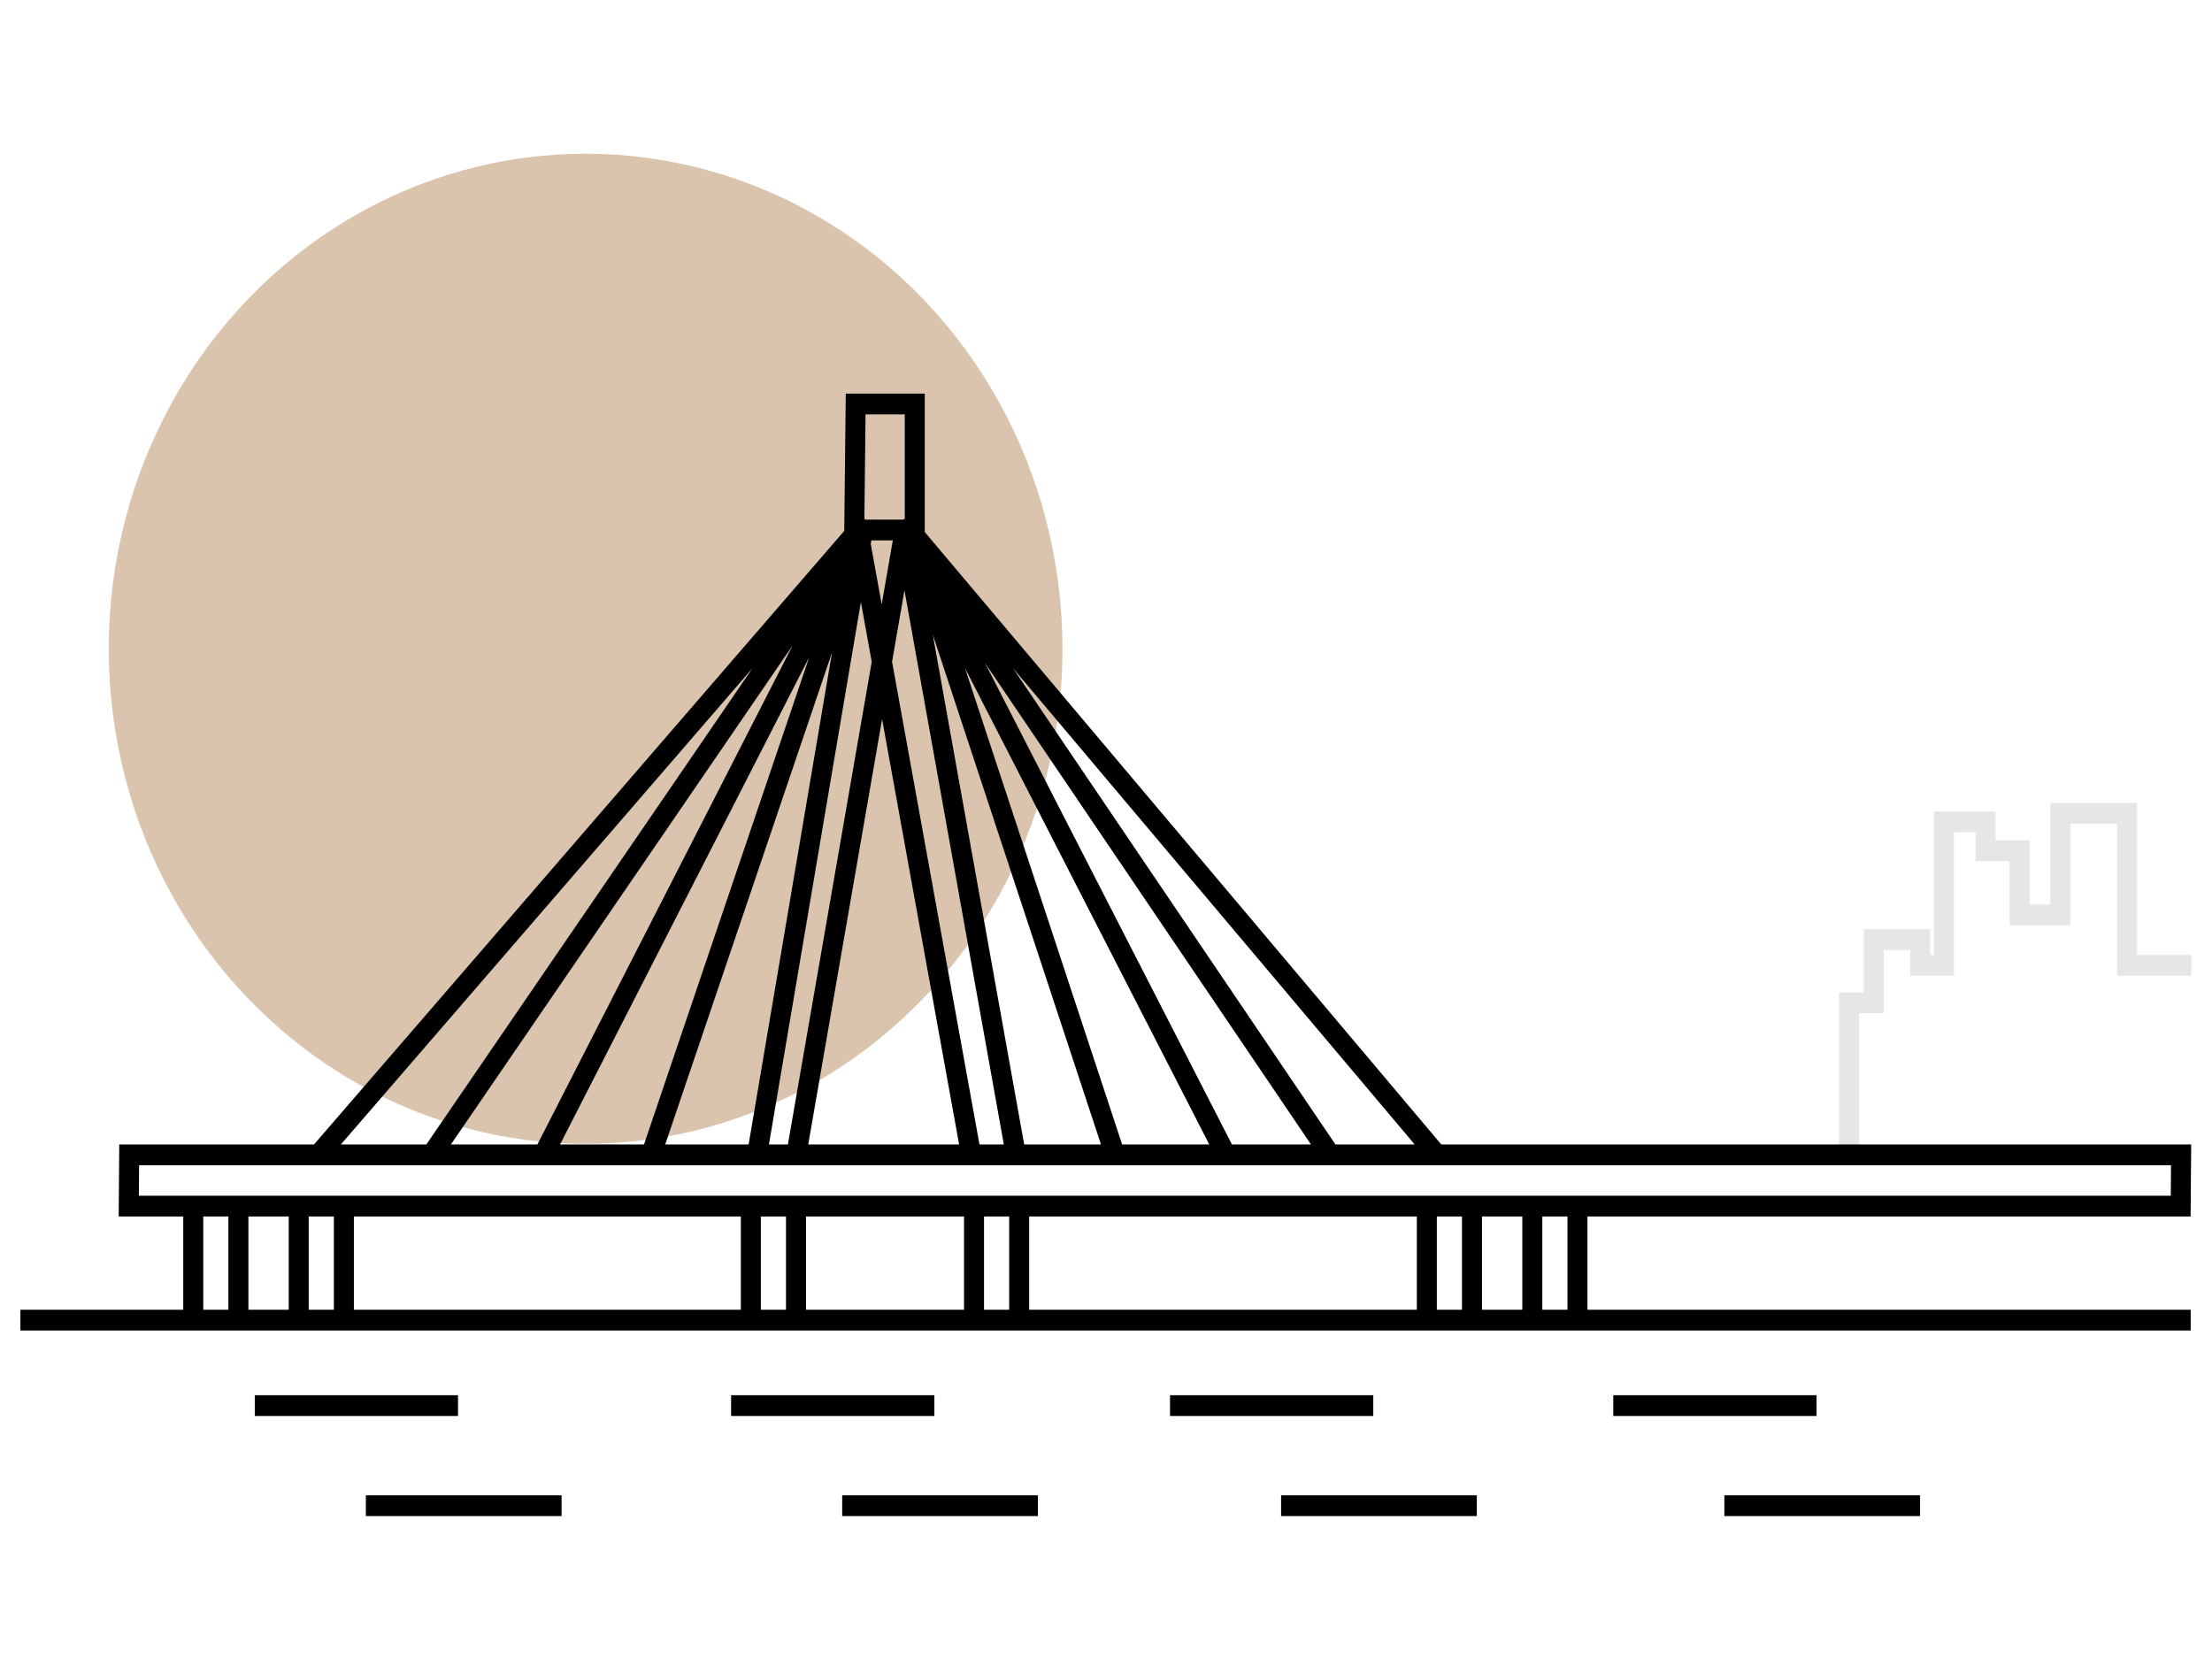 <?xml version="1.0" encoding="UTF-8" standalone="no"?>
<!DOCTYPE svg PUBLIC "-//W3C//DTD SVG 1.1//EN" "http://www.w3.org/Graphics/SVG/1.1/DTD/svg11.dtd">
<svg width="100%" height="100%" viewBox="0 0 800 600" version="1.1" xmlns="http://www.w3.org/2000/svg" xmlns:xlink="http://www.w3.org/1999/xlink" xml:space="preserve" xmlns:serif="http://www.serif.com/" style="fill-rule:evenodd;clip-rule:evenodd;stroke-linecap:square;stroke-miterlimit:1.5;">
    <g transform="matrix(1.809,0,0,1.878,-363.165,-153.531)">
        <g transform="matrix(0.591,0,0,0.591,228.216,123.448)">
            <path d="M579.034,304.154L579.034,256.205L587.38,256.205L587.38,235.631L603.084,235.631L603.084,244.001L611.128,244.001L611.128,197.269L625.202,197.269L625.202,206.669L636.729,206.669L636.729,227.592L650.493,227.592L650.493,194.472L673.091,194.472L673.091,244.001L691.414,244.001" style="fill:none;stroke:black;stroke-opacity:0.1;stroke-width:6.77px;"/>
        </g>
        <g transform="matrix(2.387,0,0,2.387,-732.307,-243.498)">
            <circle cx="439.94" cy="188.601" r="39.94" style="fill:rgb(164,109,51);fill-opacity:0.4;"/>
        </g>
        <path d="M226.58,304.154L226.501,314.027L636.729,314.027L636.808,304.154L524.23,304.154L226.58,304.154ZM239.389,314.027L239.389,335.976M248.417,314.027L248.417,335.976M260.477,314.027L260.477,335.976M269.504,314.027L269.504,335.976M486.013,314.027L486.013,335.976M495.04,314.027L495.04,335.976M395.486,314.027L395.486,335.976M404.514,314.027L404.514,335.976M350.867,314.027L350.867,335.976M359.894,314.027L359.894,335.976M206.832,335.976L636.729,335.976M266.381,301.967L373.28,182.817L288.445,302.154M507.101,314.027L507.101,335.976M516.128,314.027L516.128,335.976M373.28,183.817L309.926,303.154M373.28,183.817L331.275,303.154M373.28,183.817L352.277,303.154M372.408,184.404L394.728,303.154M381.456,184.847L360.129,303.154M371.543,183.817L383.635,183.817L383.635,159.551L371.82,159.551L371.543,183.817ZM253.69,352.436L290.329,352.436M275.9,371.719L311.029,371.719M348.919,352.436L385.558,352.436M371.129,371.719L406.258,371.719M436.667,352.436L473.307,352.436M458.878,371.719L494.006,371.719M525.287,352.436L561.926,352.436M547.498,371.719L582.626,371.719M381.456,183.817L403.665,303.154M382.456,183.817L423.325,303.154M381.801,183.847L444.786,302.154M382.147,183.847L465.298,302.154M383.147,184.404L486.246,302.154" style="fill:none;stroke:black;stroke-width:4px;"/>
    </g>
</svg>
